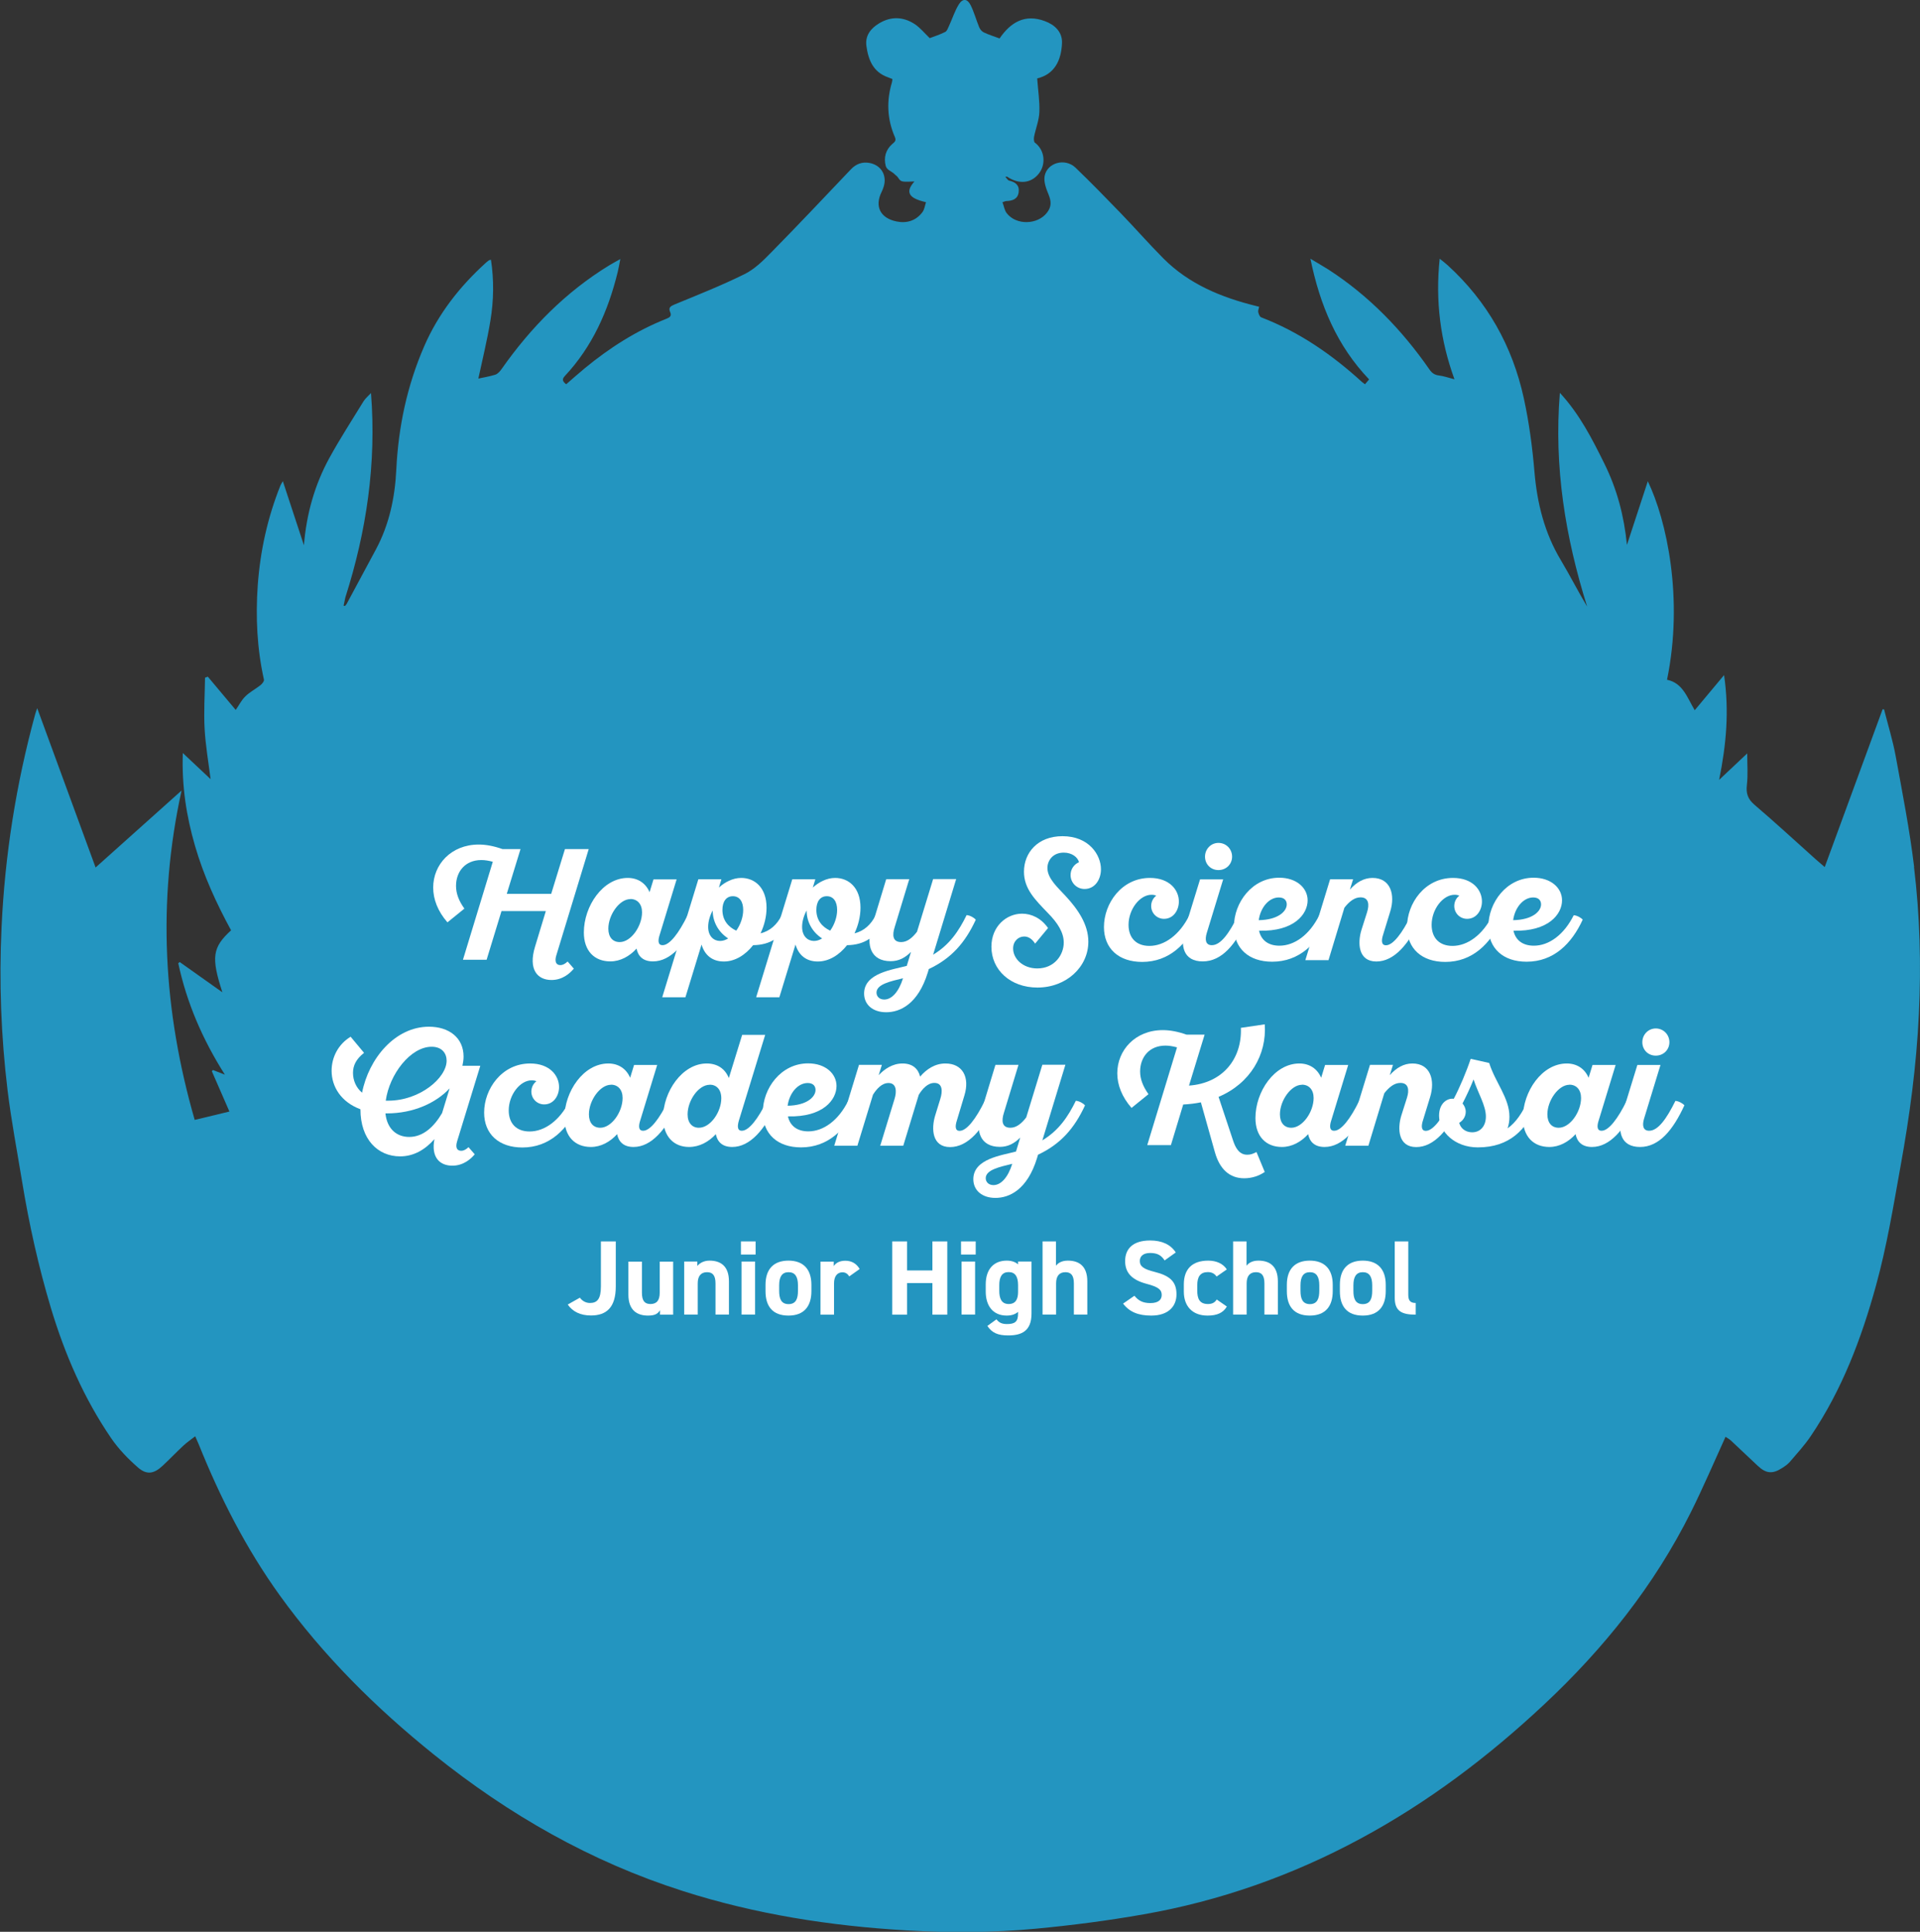 <?xml version="1.0" encoding="UTF-8"?><svg id="_レイヤー_2" xmlns="http://www.w3.org/2000/svg" width="185.8" height="186.97" viewBox="0 0 185.8 186.97"><rect x="0" y="0" width="185.8" height="186.97" fill="#333333" stroke="none"/><defs><style>.cls-1{fill:#2395c0;}.cls-1,.cls-2{stroke-width:0px;}.cls-2{fill:#fff;}</style></defs><g id="_レイヤー_3"><path class="cls-1" d="M185.23,83.89c-.43-3.58-1.13-7.13-1.78-10.69-.28-1.53-.75-3.04-1.13-4.55-.05,0-.1,0-.14,0-1.86,5.06-3.71,10.12-5.6,15.27-.33-.29-.61-.52-.88-.76-1.97-1.76-3.91-3.56-5.92-5.27-.65-.56-.83-1.11-.73-1.94.11-.96.03-1.94.03-3.03-.9.85-1.75,1.64-2.72,2.56.69-3.4.99-6.64.48-10.14-1.02,1.22-1.92,2.29-2.84,3.4-.73-1.22-1.14-2.63-2.68-2.95,1.62-7.87-.04-15.45-1.86-19.21-.69,2.1-1.33,4.05-2.02,6.16-.28-2.84-.97-5.41-2.17-7.84-1.19-2.41-2.4-4.8-4.32-6.88-.59,7.18.54,14,2.64,20.69-.9-1.5-1.67-3.03-2.55-4.5-1.58-2.64-2.29-5.5-2.55-8.55-.2-2.39-.52-4.78-1.03-7.12-1.1-5.04-3.53-9.37-7.37-12.87-.23-.21-.47-.39-.77-.63-.43,4.07.06,7.9,1.43,11.67-.56-.14-1.02-.31-1.5-.37-.42-.05-.68-.23-.92-.58-2.66-3.83-5.86-7.14-9.79-9.68-.52-.33-1.06-.63-1.73-1.04.92,4.49,2.57,8.43,5.68,11.68-.16.18-.27.32-.4.47-.12-.09-.21-.15-.29-.22-2.89-2.64-6.07-4.84-9.76-6.26-.14-.06-.24-.32-.28-.51-.03-.15.05-.32.09-.51-.12-.03-.2-.05-.28-.07-3.36-.83-6.5-2.11-8.99-4.61-1.42-1.43-2.75-2.95-4.15-4.4-1.43-1.48-2.87-2.96-4.36-4.39-1-.95-2.73-.49-2.98.82-.1.55.14,1.21.37,1.76.28.67.31,1.2-.14,1.78-.91,1.19-2.99,1.24-3.9.05-.22-.28-.27-.69-.41-1.06.23-.07.29-.11.35-.11.61-.02,1.14-.18,1.22-.88.08-.66-.32-.96-.92-1.1-.14-.03-.25-.24-.37-.36.12-.04.16-.03.2,0,1.11.73,2.25.63,3-.27.76-.91.63-2.32-.34-3.04-.11-.08-.12-.4-.08-.59.16-.79.48-1.58.51-2.37.04-1.06-.13-2.12-.21-3.26,1.68-.4,2.33-1.75,2.4-3.41.05-1.09-.71-1.79-1.67-2.14-1.93-.72-3.31.13-4.37,1.68-.54-.2-1.06-.36-1.54-.59-.19-.09-.36-.31-.44-.51-.29-.71-.49-1.46-.83-2.14-.32-.62-.76-.65-1.13-.06-.4.64-.63,1.39-.95,2.08-.1.21-.19.5-.37.59-.51.26-1.06.43-1.5.6-.51-.49-.92-1-1.44-1.35-1.11-.73-2.3-.78-3.46-.08-.8.48-1.36,1.18-1.23,2.17.18,1.35.65,2.55,2.09,3.05.14.05.27.11.43.17-.02.13-.02.24-.05.33-.54,1.8-.46,3.57.29,5.29.16.38-.05.48-.26.67-.64.57-.83,1.31-.63,2.11.11.41.54.51.81.76.07.06.12.13.2.18.23.16.29.5.6.56.37.08.78.01,1.17.01-.45.51-.6.91-.42,1.24.17.33.68.57,1.54.77-.11.33-.15.71-.35.97-.63.83-1.52,1.1-2.52.89-1.57-.33-2.12-1.47-1.42-2.87.07-.15.14-.31.19-.48.35-1.11-.24-2.1-1.37-2.31-.71-.13-1.31.1-1.8.62-2.56,2.69-5.11,5.4-7.72,8.05-.77.79-1.6,1.61-2.57,2.09-2.2,1.09-4.5,2-6.78,2.94-.38.16-.61.3-.42.73.17.38-.03.52-.36.65-2.9,1.15-5.5,2.81-7.9,4.79-.61.5-1.2,1.03-1.8,1.55-.31-.25-.46-.45-.13-.8,2.67-2.85,4.19-6.3,5.11-10.04.09-.38.16-.76.26-1.28-.46.26-.78.43-1.09.62-4.21,2.58-7.59,6.02-10.41,10.04-.15.21-.36.45-.59.53-.58.18-1.19.28-1.65.38.39-1.83.86-3.72,1.17-5.63.32-1.94.35-3.9.05-5.87-.11.03-.16.03-.19.05-.1.08-.21.15-.3.24-2.53,2.29-4.6,4.93-5.97,8.08-1.65,3.8-2.5,7.79-2.7,11.93-.13,2.71-.68,5.32-1.97,7.73-.94,1.76-1.89,3.52-2.83,5.27-.04.08-.11.14-.17.21-.04-.01-.09-.02-.13-.03.06-.27.11-.53.17-.8,2.04-6.4,3.02-12.94,2.48-19.78-.29.31-.54.52-.71.78-1.12,1.83-2.29,3.63-3.32,5.51-1.41,2.58-2.21,5.38-2.46,8.44-.69-2.1-1.35-4.08-2.04-6.2-.15.26-.2.33-.23.41-1.25,3.11-1.96,6.35-2.2,9.69-.21,3.06-.07,6.09.6,9.1.04.15-.17.41-.33.54-.48.38-1.05.67-1.48,1.1-.37.36-.61.86-.92,1.3-.91-1.09-1.8-2.15-2.7-3.22-.09.03-.18.06-.27.1-.02,1.65-.13,3.3-.04,4.94.09,1.62.37,3.23.58,4.88-.88-.83-1.72-1.62-2.69-2.53-.11,3.21.35,6.12,1.18,8.98.83,2.87,2.07,5.57,3.49,8.18-1.81,1.66-1.94,2.61-.84,6-1.39-.99-2.76-1.96-4.13-2.93-.05.04-.09.08-.14.12.82,3.81,2.33,7.34,4.51,10.78-.49-.19-.83-.32-1.16-.45-.04.04-.07.08-.1.12.55,1.27,1.11,2.55,1.7,3.9-1.16.28-2.3.56-3.36.81-3.04-10.56-3.64-21.08-1.27-31.88-2.85,2.55-5.56,4.98-8.32,7.45-1.89-5.16-3.75-10.23-5.65-15.42-.1.29-.16.45-.2.6-1.84,6.75-2.93,13.62-3.25,20.62-.25,5.27-.05,10.52.58,15.75.36,2.95.92,5.87,1.4,8.8.68,4.16,1.59,8.26,2.8,12.3,1.35,4.48,3.19,8.73,5.83,12.59.72,1.05,1.63,1.99,2.59,2.83.86.75,1.56.61,2.39-.17.68-.63,1.31-1.3,1.99-1.93.35-.33.75-.6,1.16-.92.15.33.25.56.35.8,2.07,5.15,4.57,10.06,7.82,14.58,4.23,5.87,9.3,10.9,14.92,15.42,7.25,5.83,15.2,10.37,24.09,13.21,7.03,2.25,14.26,3.38,21.61,3.81,4.19.25,8.38.23,12.55-.16,3.49-.33,6.98-.78,10.43-1.39,7.38-1.29,14.38-3.76,20.98-7.32,6.53-3.51,12.39-7.94,17.78-12.99,5.78-5.41,10.67-11.52,14.22-18.64,1.18-2.37,2.22-4.81,3.34-7.27.16.11.37.22.54.38.86.8,1.72,1.62,2.58,2.43.81.76,1.43.81,2.36.21.27-.17.54-.36.75-.6.69-.81,1.43-1.61,2.02-2.49,3.02-4.47,4.9-9.43,6.32-14.6,1.04-3.78,1.67-7.63,2.36-11.48.89-4.9,1.55-9.8,1.78-14.78.23-4.76.1-9.5-.47-14.21Z"/><path class="cls-2" d="M47.7,83.41c-.4-.11-.77-.17-1.12-.17-1.59,0-2.45,1.15-2.45,2.5,0,.75.28,1.47.81,2.2l-1.64,1.33c-.93-1.06-1.38-2.23-1.38-3.37,0-2.22,1.73-4.16,4.41-4.16.69,0,1.45.14,2.3.44h1.74l-1.33,4.33h4.3l1.33-4.33h2.3l-3.14,10.3c-.17.57-.03.93.4.93.21,0,.44-.11.7-.35l.6.69c-.38.46-1.1,1.1-2.16,1.1-1.35,0-2.28-1-1.59-3.24l1.04-3.43h-4.29l-1.44,4.71h-2.29l2.89-9.49Z"/><path class="cls-2" d="M65.48,85.1l-1.64,5.37c-.17.52-.2,1.01.28,1.01.69,0,1.58-1.18,2.42-2.89.29.01.72.24.87.43-1.06,2.31-2.48,4.03-4.22,4.03-1,0-1.45-.54-1.59-1.24-.69.76-1.58,1.24-2.54,1.24-1.53,0-2.56-1.01-2.56-2.8,0-2.56,1.84-5.28,4.25-5.28.96,0,1.73.49,2.11,1.38l.38-1.24h2.23ZM61,87.02c-1.06,0-2.13,1.53-2.13,2.86,0,.83.43,1.3,1.1,1.3,1.09,0,2.16-1.53,2.16-2.88,0-.81-.46-1.29-1.13-1.29Z"/><path class="cls-2" d="M64.09,96.5l3.49-11.4h2.23l-.24.8c.55-.5,1.32-.93,2.16-.93,1.29,0,2.45.92,2.45,2.88,0,.84-.21,1.7-.58,2.48.92-.21,1.61-.86,2.04-1.73.29.01.72.24.87.43-.77,1.67-1.96,2.43-3.63,2.45-.75.95-1.75,1.58-2.83,1.58s-1.84-.57-2.16-1.64l-1.56,5.1h-2.23ZM70.47,90.83c-.98-.63-1.5-1.65-1.5-2.68v-.03c-.28.51-.44,1.07-.44,1.59,0,.9.54,1.36,1.15,1.36.28,0,.54-.09.8-.25ZM71.25,90.07c.41-.57.67-1.32.67-2,0-.83-.37-1.33-1-1.33s-1.01.5-1.01,1.33c0,1.01.58,1.65,1.33,2Z"/><path class="cls-2" d="M73.18,96.5l3.49-11.4h2.23l-.24.8c.55-.5,1.32-.93,2.16-.93,1.29,0,2.45.92,2.45,2.88,0,.84-.21,1.7-.58,2.48.92-.21,1.61-.86,2.04-1.73.29.01.72.24.87.43-.77,1.67-1.96,2.43-3.63,2.45-.75.95-1.75,1.58-2.83,1.58s-1.84-.57-2.16-1.64l-1.56,5.1h-2.23ZM79.56,90.83c-.98-.63-1.5-1.65-1.5-2.68v-.03c-.28.51-.44,1.07-.44,1.59,0,.9.54,1.36,1.15,1.36.28,0,.54-.09.8-.25ZM80.34,90.07c.41-.57.67-1.32.67-2,0-.83-.37-1.33-1-1.33s-1.01.5-1.01,1.33c0,1.01.58,1.65,1.33,2Z"/><path class="cls-2" d="M94.43,89.01c-1.03,2.23-2.36,3.75-4.55,4.78l-.09.31c-.95,3.11-2.71,3.87-4.03,3.87s-2.14-.75-2.14-1.81c0-2,2.8-2.31,4.13-2.68l.41-1.35c-.57.57-1.19.9-1.97.9-1.94,0-2.37-1.58-1.85-3.26l1.42-4.68h2.23l-1.41,4.64c-.25.78-.2,1.45.63,1.45.6,0,1.1-.44,1.53-1l1.56-5.1h2.23l-2.23,7.32c1.59-.96,2.48-2.28,3.24-3.83.29.01.72.24.87.43ZM87.39,94.68c-1.18.29-2.57.57-2.57,1.39,0,.35.26.67.75.67.73,0,1.41-.75,1.82-2.07Z"/><path class="cls-2" d="M104.42,83.47c-.11-.5-.69-.95-1.48-.95-1.07,0-1.58.78-1.58,1.49,0,1.03,1.03,1.91,1.74,2.69,1.21,1.3,2.22,2.77,2.22,4.44,0,2.45-2.13,4.44-4.93,4.44-2.6,0-4.45-1.7-4.45-3.95,0-1.97,1.45-3.2,2.97-3.2.9,0,1.84.43,2.51,1.39l-1.25,1.51c-.32-.5-.69-.69-1.06-.69-.55,0-1.07.44-1.07,1.16,0,1,.96,1.93,2.34,1.93,1.67,0,2.56-1.32,2.56-2.5,0-.98-.58-1.9-1.55-2.88-1.19-1.24-2.3-2.31-2.3-3.98,0-1.81,1.3-3.44,3.73-3.44,2.56,0,3.72,1.81,3.72,3.2,0,.98-.57,1.91-1.59,1.91-.75,0-1.35-.6-1.35-1.35,0-.55.32-1.03.81-1.24Z"/><path class="cls-2" d="M111.89,86.69c-.12-.06-.28-.09-.46-.09-1.13,0-2.22,1.41-2.22,2.91,0,1.25.73,2.04,2.02,2.04,1.45,0,2.92-1.06,3.86-2.95.29.01.72.24.87.43-1.06,2.31-2.8,4.07-5.43,4.07-2.27,0-3.7-1.29-3.7-3.38,0-2.28,1.71-4.75,4.45-4.75,1.91,0,2.8,1.18,2.8,2.28,0,.83-.51,1.68-1.44,1.68-.69,0-1.24-.55-1.24-1.24,0-.4.18-.77.49-1Z"/><path class="cls-2" d="M118.37,85.1l-1.59,5.2c-.2.66-.11,1.18.49,1.18.86,0,1.68-1.15,2.54-2.89.29.01.72.24.87.43-1.09,2.37-2.43,4.03-4.29,4.03s-2.23-1.48-1.7-3.26l1.44-4.68h2.23ZM117.91,81.58c.75,0,1.32.6,1.32,1.33s-.57,1.3-1.32,1.3-1.3-.57-1.3-1.3.57-1.33,1.3-1.33Z"/><path class="cls-2" d="M128.54,89.01c-1.06,2.31-2.8,4.07-5.43,4.07-2.27,0-3.7-1.29-3.7-3.4,0-2.31,1.75-4.73,4.38-4.73,1.7,0,2.75,1.01,2.75,2.19,0,1.33-1.3,3.03-4.7,2.94.2.92.9,1.45,1.97,1.45,1.47,0,2.92-1.06,3.86-2.95.29.01.72.24.87.43ZM121.81,89.06c1.88-.03,2.71-.86,2.71-1.53,0-.35-.21-.67-.77-.67-.96,0-1.78.99-1.94,2.2Z"/><path class="cls-2" d="M128.71,85.1h2.23l-.31,1c.64-.72,1.36-1.13,2.19-1.13,1.75,0,2.22,1.62,1.71,3.26l-.69,2.25c-.17.52-.18,1.01.28,1.01.69,0,1.58-1.18,2.42-2.89.29.01.72.24.87.43-1.06,2.31-2.48,4.03-4.22,4.03s-1.84-1.76-1.44-3.06l.54-1.7c.25-.78.15-1.45-.63-1.45-.61,0-1.12.44-1.56,1l-1.54,5.08h-2.24l2.39-7.81Z"/><path class="cls-2" d="M141.22,86.69c-.12-.06-.28-.09-.46-.09-1.13,0-2.22,1.41-2.22,2.91,0,1.25.73,2.04,2.02,2.04,1.45,0,2.92-1.06,3.86-2.95.29.01.72.24.87.43-1.06,2.31-2.8,4.07-5.43,4.07-2.27,0-3.7-1.29-3.7-3.38,0-2.28,1.71-4.75,4.45-4.75,1.91,0,2.8,1.18,2.8,2.28,0,.83-.51,1.68-1.44,1.68-.69,0-1.24-.55-1.24-1.24,0-.4.18-.77.49-1Z"/><path class="cls-2" d="M153.16,89.01c-1.06,2.31-2.8,4.07-5.43,4.07-2.27,0-3.7-1.29-3.7-3.4,0-2.31,1.75-4.73,4.38-4.73,1.7,0,2.75,1.01,2.75,2.19,0,1.33-1.3,3.03-4.7,2.94.2.92.9,1.45,1.97,1.45,1.47,0,2.92-1.06,3.86-2.95.29.01.72.24.87.43ZM146.42,89.06c1.88-.03,2.71-.86,2.71-1.53,0-.35-.21-.67-.76-.67-.96,0-1.78.99-1.94,2.2Z"/><path class="cls-2" d="M35.04,105.75c.64-3.28,3.18-6.38,6.47-6.38,1.93,0,3.35,1.06,3.35,2.89,0,.31-.05.6-.11.89h1.73l-2.25,7.33c-.17.58-.02.9.41.9.21,0,.44-.11.7-.35l.6.69c-.38.46-1.1,1.1-2.17,1.1-1.21,0-2.07-.8-1.73-2.57-.89,1.01-1.99,1.67-3.32,1.67-2.16,0-3.84-1.64-3.84-4.56-1.88-.7-2.79-2.19-2.79-3.73,0-1.3.64-2.56,1.84-3.29l1.3,1.56c-.78.61-1.07,1.24-1.07,1.94s.28,1.41.87,1.91ZM37.3,107.76c.15,1.48,1.07,2.28,2.3,2.28,1.38,0,2.43-1.03,3.18-2.31l.73-2.39c-1.32,1.41-3.49,2.42-6.09,2.42h-.12ZM37.32,106.53h.25c3.08,0,5.65-2.22,5.65-3.87,0-.7-.44-1.35-1.45-1.35-2.04,0-4.09,2.66-4.44,5.22Z"/><path class="cls-2" d="M51.91,104.65c-.12-.06-.28-.09-.46-.09-1.13,0-2.22,1.41-2.22,2.91,0,1.25.73,2.04,2.02,2.04,1.45,0,2.92-1.06,3.86-2.95.29.01.72.24.87.43-1.06,2.31-2.8,4.07-5.43,4.07-2.27,0-3.7-1.29-3.7-3.38,0-2.28,1.71-4.75,4.45-4.75,1.91,0,2.8,1.18,2.8,2.28,0,.83-.51,1.68-1.44,1.68-.69,0-1.24-.55-1.24-1.24,0-.4.18-.77.49-1Z"/><path class="cls-2" d="M63.6,103.06l-1.64,5.37c-.17.52-.2,1.01.28,1.01.69,0,1.58-1.18,2.42-2.89.29.01.72.24.87.43-1.06,2.31-2.48,4.03-4.22,4.03-1,0-1.45-.54-1.59-1.24-.69.76-1.58,1.24-2.54,1.24-1.53,0-2.56-1.01-2.56-2.8,0-2.56,1.84-5.28,4.25-5.28.96,0,1.73.49,2.11,1.38l.38-1.24h2.23ZM59.12,104.99c-1.06,0-2.13,1.53-2.13,2.86,0,.83.43,1.3,1.1,1.3,1.09,0,2.16-1.53,2.16-2.88,0-.81-.46-1.29-1.13-1.29Z"/><path class="cls-2" d="M74.05,100.15l-2.54,8.28c-.15.5-.2,1.01.28,1.01.69,0,1.58-1.18,2.42-2.89.29.01.72.24.87.43-1.06,2.31-2.48,4.03-4.22,4.03-1,0-1.45-.54-1.59-1.24-.69.75-1.59,1.24-2.59,1.24-1.47,0-2.51-1.01-2.51-2.85,0-2.48,1.84-5.23,4.22-5.23,1.01,0,1.77.49,2.14,1.41l1.29-4.18h2.23ZM68.68,104.99c-1.09,0-2.14,1.53-2.14,2.86,0,.83.44,1.3,1.09,1.3,1.12,0,2.17-1.53,2.17-2.85,0-.89-.5-1.32-1.12-1.32Z"/><path class="cls-2" d="M82.95,106.98c-1.06,2.31-2.8,4.07-5.43,4.07-2.27,0-3.7-1.29-3.7-3.4,0-2.31,1.75-4.73,4.38-4.73,1.7,0,2.75,1.01,2.75,2.19,0,1.33-1.3,3.03-4.7,2.94.2.92.9,1.45,1.97,1.45,1.47,0,2.92-1.06,3.86-2.95.29.01.72.24.87.43ZM76.21,107.02c1.88-.03,2.71-.86,2.71-1.53,0-.35-.21-.67-.76-.67-.96,0-1.78.99-1.94,2.2Z"/><path class="cls-2" d="M83.11,103.06h2.23l-.31,1c.55-.58,1.33-1.13,2.31-1.13s1.52.52,1.7,1.27c.63-.73,1.44-1.27,2.45-1.27,1.68,0,2.37,1.35,1.84,3.08l-.73,2.43c-.17.52-.2,1.01.26,1.01.7,0,1.59-1.18,2.43-2.89.29.01.72.24.87.43-1.06,2.31-2.48,4.03-4.22,4.03s-1.84-1.76-1.44-3.06l.49-1.59c.23-.72.25-1.56-.57-1.56-.64,0-1.16.57-1.51,1.15l-1.5,4.93h-2.23l1.38-4.51c.23-.72.21-1.56-.58-1.56-.64,0-1.15.57-1.5,1.13l-1.51,4.94h-2.24l2.39-7.81Z"/><path class="cls-2" d="M105,106.98c-1.03,2.23-2.36,3.75-4.55,4.78l-.09.31c-.95,3.11-2.71,3.87-4.03,3.87s-2.14-.75-2.14-1.81c0-2,2.8-2.31,4.13-2.68l.41-1.35c-.57.57-1.19.9-1.97.9-1.94,0-2.37-1.58-1.85-3.26l1.42-4.68h2.23l-1.41,4.64c-.25.78-.2,1.45.63,1.45.6,0,1.1-.44,1.53-1l1.56-5.1h2.23l-2.23,7.32c1.59-.96,2.48-2.28,3.24-3.83.29.01.72.24.87.43ZM97.96,112.64c-1.18.29-2.57.57-2.57,1.39,0,.35.26.67.75.67.73,0,1.41-.75,1.82-2.07Z"/><path class="cls-2" d="M113.9,101.37c-.4-.11-.77-.17-1.12-.17-1.59,0-2.45,1.15-2.45,2.51,0,.73.28,1.45.81,2.19l-1.64,1.33c-.93-1.06-1.38-2.23-1.38-3.35,0-2.23,1.73-4.18,4.41-4.18.69,0,1.45.14,2.3.44h1.74l-1.51,4.93c3.23-.23,5.14-2.56,5.02-5.59l2.31-.34c.21,2.91-1.39,5.72-4.47,7.02l1.42,4.27c.4,1.19.95,1.33,1.36,1.33.32,0,.54-.08.89-.26l.8,1.93c-.55.37-1.22.61-1.99.61-1.42,0-2.37-.89-2.83-2.51l-1.36-4.84c-.54.11-1.12.18-1.71.21l-1.19,3.93h-2.29l2.89-9.49Z"/><path class="cls-2" d="M130.47,103.06l-1.64,5.37c-.17.52-.2,1.01.28,1.01.69,0,1.58-1.18,2.42-2.89.29.01.72.24.87.43-1.06,2.31-2.48,4.03-4.22,4.03-1,0-1.45-.54-1.59-1.24-.69.76-1.58,1.24-2.54,1.24-1.53,0-2.56-1.01-2.56-2.8,0-2.56,1.84-5.28,4.25-5.28.96,0,1.73.49,2.11,1.38l.38-1.24h2.23ZM125.99,104.99c-1.06,0-2.13,1.53-2.13,2.86,0,.83.43,1.3,1.1,1.3,1.09,0,2.16-1.53,2.16-2.88,0-.81-.46-1.29-1.13-1.29Z"/><path class="cls-2" d="M132.57,103.06h2.23l-.31,1c.64-.72,1.36-1.13,2.19-1.13,1.75,0,2.22,1.62,1.71,3.26l-.69,2.25c-.17.52-.18,1.01.28,1.01.69,0,1.58-1.18,2.42-2.89.29.01.72.24.87.43-1.06,2.31-2.48,4.03-4.22,4.03s-1.84-1.76-1.44-3.06l.54-1.7c.25-.78.15-1.45-.63-1.45-.61,0-1.12.44-1.56,1l-1.54,5.08h-2.24l2.39-7.81Z"/><path class="cls-2" d="M139.26,107.99c0-1.29.87-1.73,1.42-1.64.57-1.07,1.24-2.66,1.64-3.87l1.79.4c.58,1.87,1.96,3.38,1.96,5.2,0,.4-.06.78-.18,1.13.84-.6,1.41-1.51,1.97-2.66.29.01.72.24.87.43-1.06,2.31-2.59,4.07-5.72,4.07-2.23,0-3.75-1.51-3.75-3.06ZM142.6,104.47c-.32.8-.69,1.59-1.07,2.33.18.21.31.49.31.8,0,.46-.26.86-.63,1.07.12.52.6.92,1.25.92.78,0,1.33-.58,1.33-1.53,0-1.07-.77-2.28-1.19-3.58Z"/><path class="cls-2" d="M156.35,103.06l-1.64,5.37c-.17.52-.2,1.01.28,1.01.69,0,1.58-1.18,2.42-2.89.29.01.72.24.87.43-1.06,2.31-2.48,4.03-4.22,4.03-1,0-1.45-.54-1.59-1.24-.69.76-1.58,1.24-2.54,1.24-1.53,0-2.56-1.01-2.56-2.8,0-2.56,1.84-5.28,4.25-5.28.96,0,1.73.49,2.11,1.38l.38-1.24h2.23ZM151.87,104.99c-1.06,0-2.13,1.53-2.13,2.86,0,.83.43,1.3,1.1,1.3,1.09,0,2.16-1.53,2.16-2.88,0-.81-.46-1.29-1.13-1.29Z"/><path class="cls-2" d="M160.69,103.06l-1.59,5.2c-.2.66-.11,1.18.49,1.18.86,0,1.68-1.15,2.54-2.89.29.01.72.24.87.43-1.09,2.37-2.43,4.03-4.29,4.03s-2.23-1.48-1.7-3.26l1.44-4.68h2.23ZM160.23,99.54c.75,0,1.32.6,1.32,1.33s-.57,1.3-1.32,1.3-1.3-.57-1.3-1.3.57-1.33,1.3-1.33Z"/><path class="cls-2" d="M56.12,125.6c.23.32.58.51.97.51.69,0,1.06-.37,1.06-1.6v-4.36h1.44v4.36c0,2.04-.91,2.81-2.4,2.81-1.02,0-1.77-.37-2.25-1.06l1.19-.67Z"/><path class="cls-2" d="M65.15,127.24h-1.28v-.43c-.22.35-.49.52-1.17.52-1.04,0-1.89-.51-1.89-2.02v-3.2h1.31v3.01c0,.81.29,1.09.83,1.09.61,0,.89-.37.89-1.08v-3.02h1.3v5.13Z"/><path class="cls-2" d="M66.2,122.1h1.28v.43c.2-.26.61-.52,1.18-.52,1.04,0,1.88.49,1.88,2.01v3.21h-1.3v-3.01c0-.8-.29-1.09-.82-1.09-.61,0-.9.4-.9,1.08v3.02h-1.31v-5.13Z"/><path class="cls-2" d="M71.7,120.15h1.42v1.27h-1.42v-1.27ZM71.76,122.1h1.31v5.13h-1.31v-5.13Z"/><path class="cls-2" d="M78.52,124.97c0,1.41-.67,2.36-2.22,2.36s-2.22-.92-2.22-2.36v-.62c0-1.54.81-2.34,2.22-2.34s2.22.8,2.22,2.34v.62ZM77.22,124.93v-.53c0-.82-.27-1.27-.91-1.27s-.91.45-.91,1.27v.53c0,.74.18,1.29.91,1.29s.91-.55.91-1.29Z"/><path class="cls-2" d="M82.18,123.53c-.13-.2-.32-.39-.65-.39-.49,0-.82.36-.82,1.08v3.02h-1.31v-5.13h1.28v.43c.17-.26.51-.52,1.12-.52s1.08.27,1.39.8l-1.01.72Z"/><path class="cls-2" d="M87.78,122.96h2.45v-2.81h1.44v7.09h-1.44v-3.06h-2.45v3.06h-1.44v-7.09h1.44v2.81Z"/><path class="cls-2" d="M93,120.15h1.42v1.27h-1.42v-1.27ZM93.05,122.1h1.31v5.13h-1.31v-5.13Z"/><path class="cls-2" d="M98.52,122.1h1.3v5.03c0,1.71-.97,2.12-2.26,2.12-.96,0-1.56-.23-2.01-.92l.88-.64c.23.31.52.46,1.01.46.78,0,1.08-.23,1.08-1.02v-.16c-.28.24-.64.36-1.1.36-1.34,0-2.03-.96-2.03-2.32v-.7c0-1.5.81-2.3,2.03-2.3.46,0,.82.12,1.1.36v-.27ZM98.52,125.04v-.65c0-.82-.27-1.27-.91-1.27s-.91.45-.91,1.27v.53c0,.74.21,1.29.91,1.29s.91-.5.91-1.18Z"/><path class="cls-2" d="M100.88,120.15h1.31v2.35c.2-.26.55-.49,1.15-.49,1.04,0,1.88.49,1.88,2.01v3.21h-1.3v-3.01c0-.8-.29-1.09-.82-1.09-.61,0-.9.4-.9,1.08v3.02h-1.31v-7.09Z"/><path class="cls-2" d="M112.7,121.99c-.31-.48-.68-.72-1.4-.72-.65,0-1,.3-1,.78,0,.55.45.8,1.4,1.04,1.48.37,2.15.92,2.15,2.18,0,1.16-.78,2.06-2.44,2.06-1.24,0-2.1-.34-2.73-1.16l1.1-.76c.38.47.81.71,1.54.71.82,0,1.1-.36,1.1-.79,0-.49-.3-.77-1.45-1.07-1.4-.37-2.09-1.04-2.09-2.21s.74-1.99,2.42-1.99c1.13,0,1.98.38,2.48,1.16l-1.08.77Z"/><path class="cls-2" d="M118.72,126.46c-.36.61-.95.87-1.87.87-1.47,0-2.29-.92-2.29-2.32v-.7c0-1.5.83-2.3,2.36-2.3.79,0,1.44.29,1.8.85l-.99.69c-.17-.25-.43-.43-.84-.43-.74,0-1.03.45-1.03,1.27v.53c0,.74.2,1.29,1.03,1.29.39,0,.67-.13.85-.44l.98.68Z"/><path class="cls-2" d="M119.32,120.15h1.31v2.35c.2-.26.55-.49,1.15-.49,1.04,0,1.88.49,1.88,2.01v3.21h-1.3v-3.01c0-.8-.29-1.09-.82-1.09-.61,0-.9.4-.9,1.08v3.02h-1.31v-7.09Z"/><path class="cls-2" d="M128.97,124.97c0,1.41-.67,2.36-2.22,2.36s-2.22-.92-2.22-2.36v-.62c0-1.54.81-2.34,2.22-2.34s2.22.8,2.22,2.34v.62ZM127.67,124.93v-.53c0-.82-.27-1.27-.91-1.27s-.91.45-.91,1.27v.53c0,.74.19,1.29.91,1.29s.91-.55.91-1.29Z"/><path class="cls-2" d="M134.1,124.97c0,1.41-.67,2.36-2.22,2.36s-2.22-.92-2.22-2.36v-.62c0-1.54.81-2.34,2.22-2.34s2.22.8,2.22,2.34v.62ZM132.79,124.93v-.53c0-.82-.27-1.27-.91-1.27s-.91.45-.91,1.27v.53c0,.74.18,1.29.91,1.29s.91-.55.91-1.29Z"/><path class="cls-2" d="M134.97,120.15h1.31v5.15c0,.55.17.81.72.81v1.13c-1.39,0-2.03-.36-2.03-1.64v-5.44Z"/></g></svg>